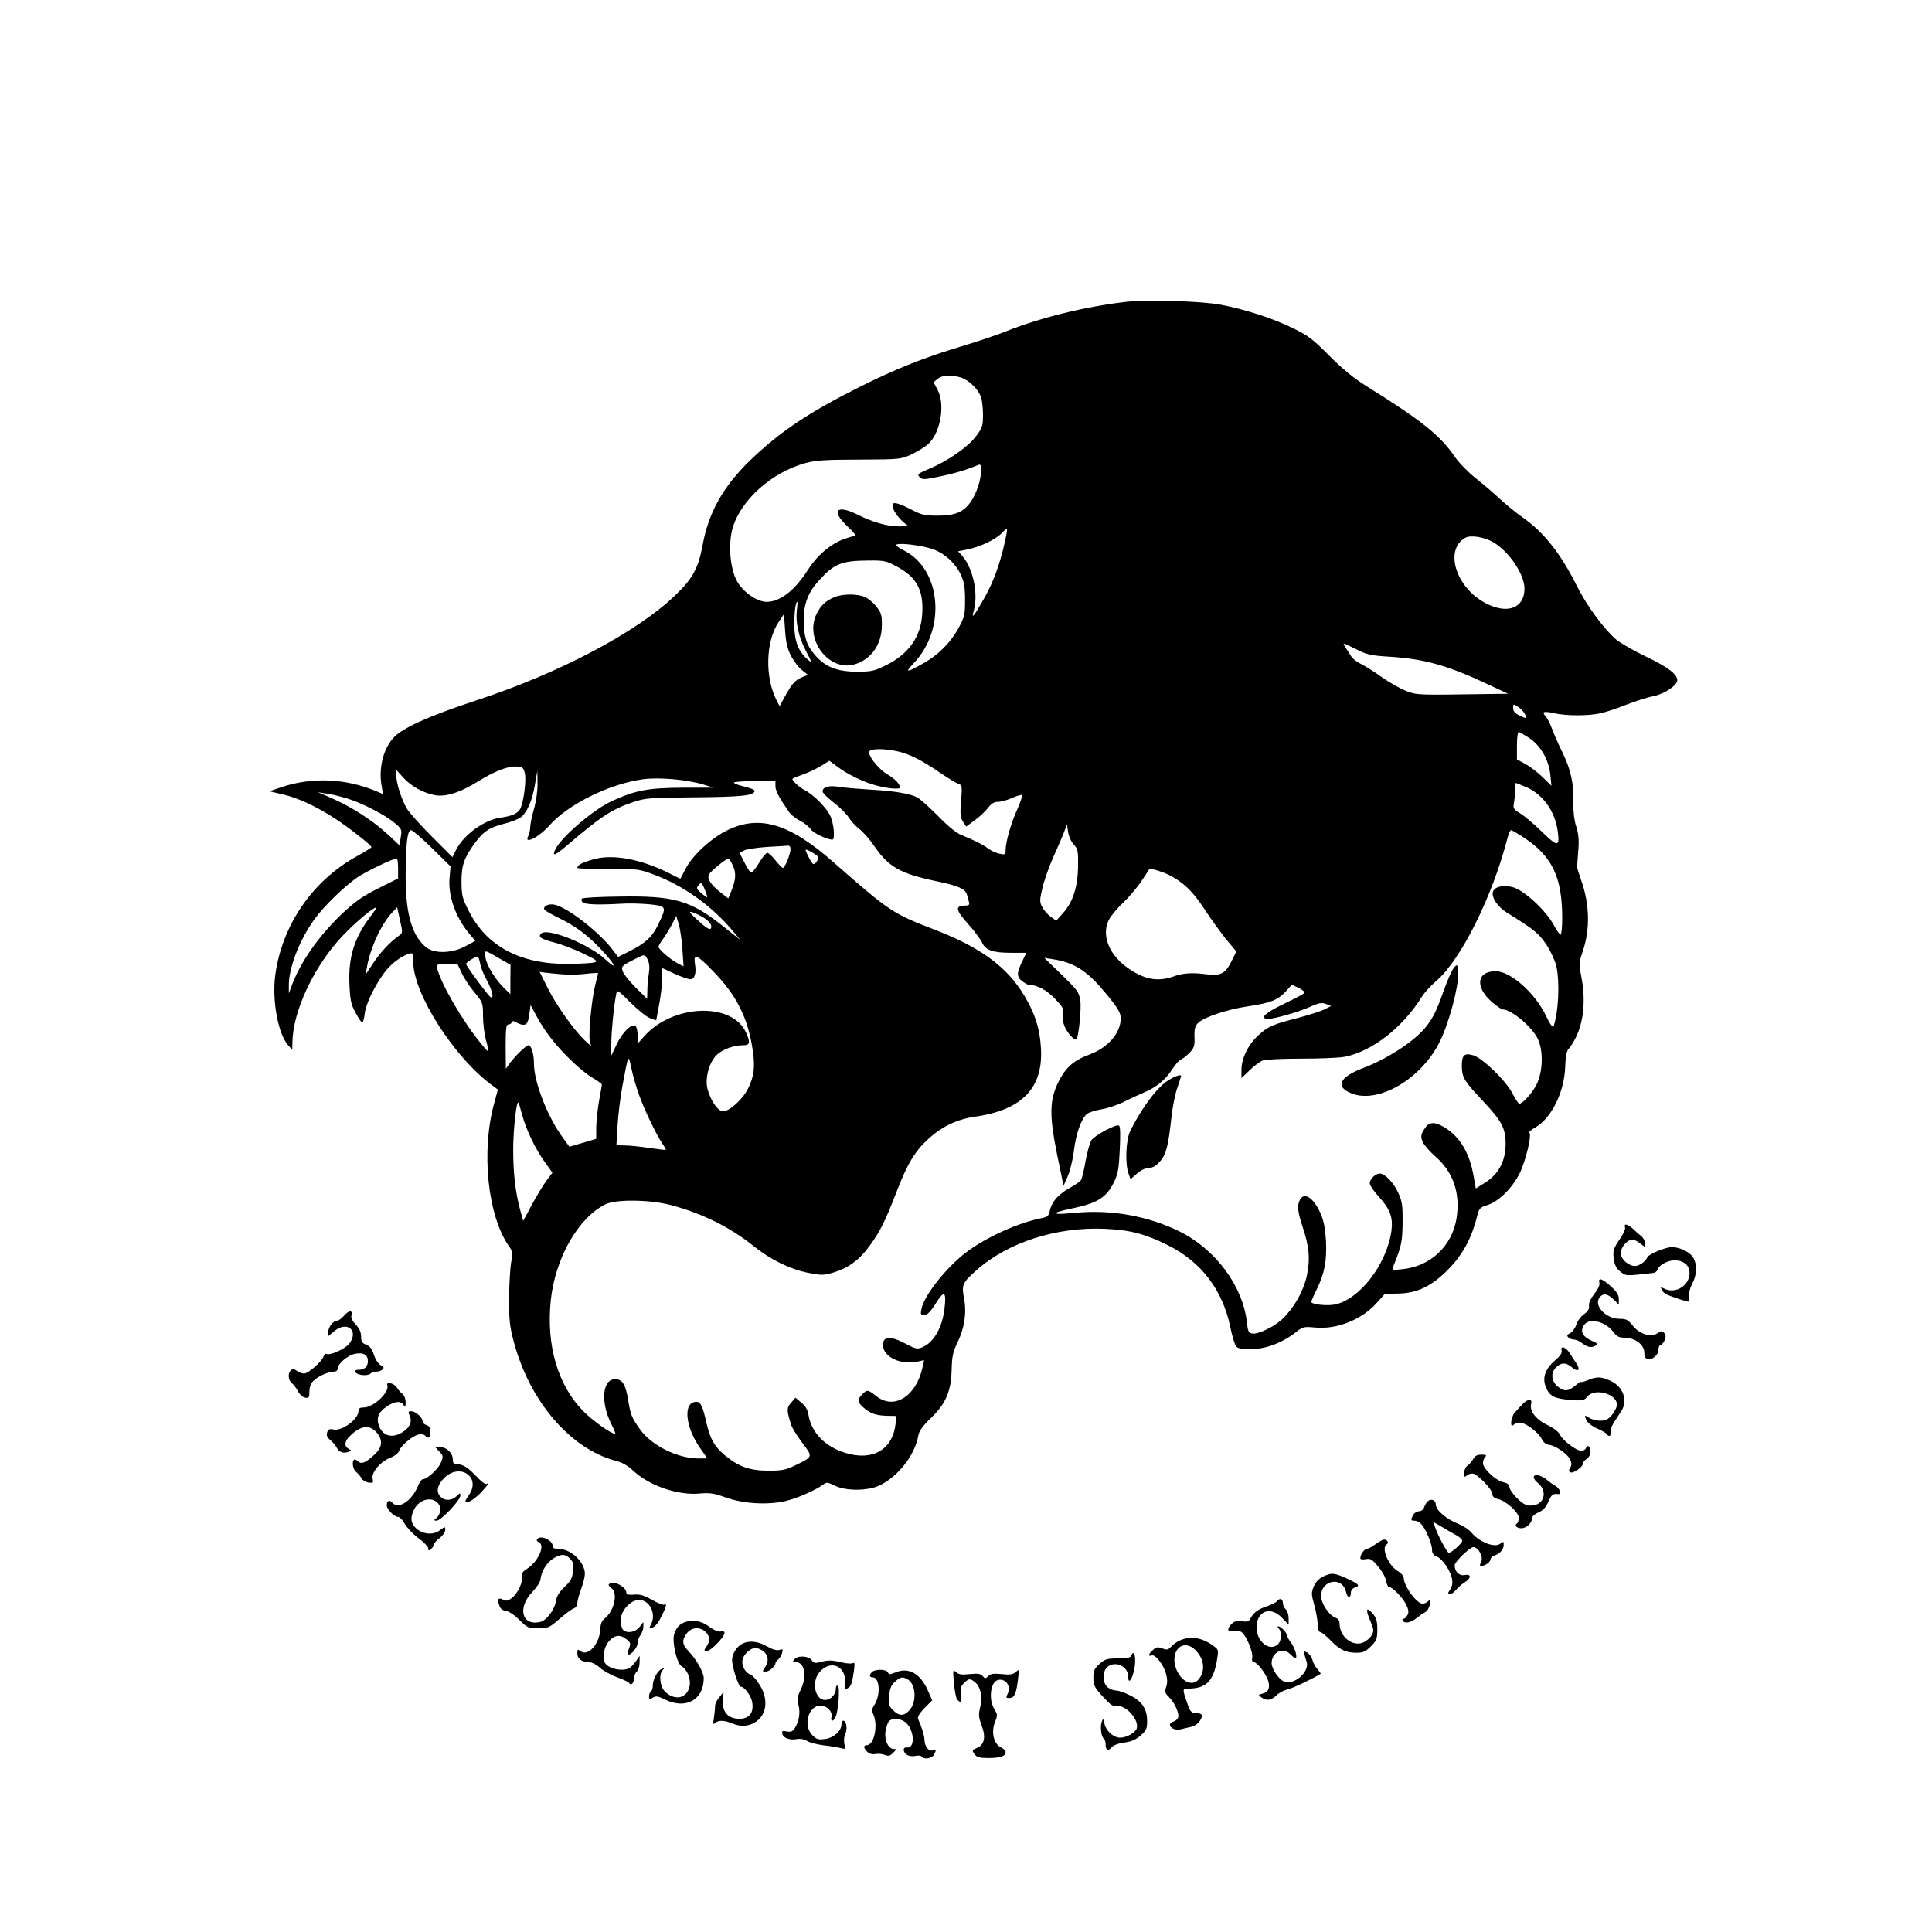 <?xml version="1.0" standalone="no"?>
<!DOCTYPE svg PUBLIC "-//W3C//DTD SVG 20010904//EN"
 "http://www.w3.org/TR/2001/REC-SVG-20010904/DTD/svg10.dtd">
<svg version="1.0" xmlns="http://www.w3.org/2000/svg"
 width="1024pt" height="1024pt" viewBox="0 0 1024 1024"
 preserveAspectRatio="xMidYMid meet">
<g transform="translate(0,1024) scale(0.1,-0.1)"
fill="#000000" stroke="none">
<path d="M5967 8640 c-214 -25 -448 -82 -632 -155 -49 -20 -157 -56 -240 -81
-196 -59 -345 -118 -535 -213 -274 -137 -426 -239 -583 -390 -144 -139 -221
-276 -253 -450 -23 -124 -52 -177 -148 -269 -200 -192 -612 -410 -1045 -552
-261 -86 -401 -149 -448 -203 -53 -61 -77 -161 -60 -254 l7 -42 -37 16 c-162
67 -335 75 -498 22 l-67 -23 69 -16 c83 -19 177 -63 275 -126 70 -45 197 -144
197 -154 0 -3 -34 -24 -77 -48 -236 -130 -397 -365 -433 -630 -18 -131 15
-311 66 -369 l24 -28 1 40 c2 167 116 408 268 567 68 71 159 148 176 148 3 0
-10 -21 -30 -47 -86 -113 -118 -215 -112 -358 4 -87 8 -108 33 -153 15 -29 31
-52 35 -52 4 0 10 21 13 46 5 51 50 144 102 216 35 48 90 90 133 103 21 6 22
3 22 -42 1 -171 218 -510 422 -658 l27 -20 -18 -66 c-73 -258 -37 -606 79
-768 18 -26 19 -35 9 -82 -5 -30 -10 -115 -11 -189 0 -117 3 -149 26 -235 85
-315 300 -565 541 -628 32 -8 64 -26 90 -51 85 -80 237 -133 354 -122 54 5 76
1 135 -20 93 -34 224 -42 319 -20 63 15 159 57 201 88 16 13 24 12 60 -6 57
-29 173 -29 236 0 97 45 187 159 206 259 5 31 21 53 69 100 79 76 107 143 109
260 2 64 7 91 29 135 39 80 51 159 37 236 -14 75 -10 84 65 151 166 148 424
231 680 220 136 -6 215 -27 335 -87 178 -89 290 -237 331 -434 10 -49 24 -96
32 -104 9 -9 35 -14 73 -13 83 0 170 33 245 92 34 27 41 28 97 23 115 -12 248
40 328 129 l44 49 73 2 c94 2 167 35 248 113 86 82 137 172 169 300 9 38 15
44 51 55 61 18 132 88 173 168 32 65 66 204 52 217 -3 4 11 16 31 27 86 49
155 188 159 324 1 46 7 79 16 90 74 89 100 231 69 387 -12 65 -12 74 7 130 41
120 38 254 -9 384 -11 31 -20 61 -20 66 0 6 3 44 6 85 5 56 2 89 -11 130 -11
35 -16 82 -15 128 3 99 -13 172 -59 267 -22 44 -46 100 -55 125 -9 24 -23 52
-32 62 -23 26 -13 30 43 18 64 -15 186 -15 249 0 28 6 88 26 135 45 47 18 111
39 143 45 59 12 127 57 127 85 0 31 -49 69 -164 124 -67 32 -140 74 -161 92
-67 59 -155 179 -207 283 -86 172 -175 285 -288 364 -36 25 -92 71 -125 102
-33 31 -91 80 -128 109 -37 30 -85 79 -106 110 -77 112 -174 191 -463 371 -74
46 -131 93 -203 165 -87 88 -112 107 -195 147 -105 51 -249 98 -380 123 -101
19 -390 28 -503 15z m-877 -400 c41 -11 94 -61 109 -103 6 -16 11 -58 11 -94
0 -59 -3 -70 -36 -114 -41 -56 -148 -131 -247 -173 -62 -26 -67 -30 -53 -45
15 -14 24 -14 104 3 77 15 152 38 205 61 14 6 17 2 17 -27 0 -50 -24 -124 -55
-168 -38 -54 -82 -73 -176 -73 -66 0 -86 5 -131 28 -76 40 -108 48 -108 27 0
-22 28 -64 60 -91 l25 -20 -51 -1 c-60 0 -138 22 -216 61 -115 58 -146 23 -55
-62 28 -27 47 -49 40 -49 -7 0 -37 -9 -67 -20 -67 -26 -136 -85 -183 -159 -69
-109 -147 -170 -218 -171 -53 0 -127 52 -159 110 -37 68 -47 196 -23 281 44
150 208 296 387 345 52 14 107 18 285 18 215 1 221 2 275 27 30 14 69 38 87
53 67 57 95 211 52 291 l-21 39 22 18 c25 20 67 23 120 8z m235 -876 c-26
-117 -63 -217 -111 -299 -55 -97 -67 -110 -52 -59 24 90 -6 227 -64 290 l-20
22 54 11 c67 14 147 53 178 86 13 14 25 23 27 21 2 -2 -3 -35 -12 -72z m2590
2 c84 -50 165 -170 165 -246 0 -102 -88 -137 -202 -79 -160 81 -225 283 -113
348 29 17 101 5 150 -23z m-2967 -38 c63 -24 117 -74 146 -137 16 -35 21 -66
21 -131 0 -78 -3 -90 -34 -148 -43 -78 -107 -143 -186 -187 -92 -52 -101 -52
-53 -1 175 182 147 500 -52 599 -29 14 -45 28 -38 31 23 10 142 -6 196 -26z
m-196 -90 c107 -57 144 -126 136 -253 -8 -121 -71 -210 -190 -270 -65 -32 -78
-35 -157 -35 -105 0 -169 26 -222 89 -44 50 -59 98 -59 183 0 89 23 149 83
214 78 86 118 102 256 103 86 1 98 -1 153 -31z m-529 -237 c-7 -59 11 -139 46
-206 37 -71 37 -73 6 -45 -45 41 -65 95 -65 180 0 68 7 120 16 120 2 0 0 -22
-3 -49z m-30 -238 c15 -28 40 -62 58 -75 l31 -25 -30 -12 c-38 -16 -54 -34
-91 -101 l-29 -53 -16 31 c-63 123 -58 314 12 417 l27 40 6 -85 c4 -64 12 -98
32 -137z m3001 33 c51 -26 75 -31 175 -37 185 -12 309 -47 530 -152 l94 -44
-149 -2 c-333 -5 -336 -5 -394 18 -30 12 -86 44 -125 71 -38 28 -88 59 -110
70 -22 10 -46 29 -54 42 -8 13 -21 34 -30 47 -17 27 -18 27 63 -13z m886 -337
c16 -28 12 -30 -25 -12 -25 12 -35 23 -35 40 0 23 1 23 25 7 14 -9 30 -25 35
-35z m26 -131 c61 -42 103 -116 111 -195 l6 -58 -48 47 c-27 26 -68 57 -92 70
l-43 23 0 72 c0 40 4 73 9 73 5 0 30 -15 57 -32z m-3354 -69 c66 -14 130 -46
231 -115 43 -29 87 -56 98 -59 18 -6 19 -13 13 -90 -6 -70 -4 -89 10 -110 l17
-26 45 33 c24 17 56 47 70 65 18 24 33 33 53 33 16 0 50 9 76 21 25 11 49 18
52 15 3 -3 -8 -37 -25 -75 -34 -75 -62 -174 -62 -216 0 -25 -2 -26 -32 -20
-18 4 -44 15 -58 26 -26 20 -75 45 -146 74 -26 10 -74 50 -124 102 -46 46 -95
90 -109 97 -39 20 -122 34 -251 41 -63 4 -137 10 -165 15 -53 8 -85 -1 -85
-25 0 -8 27 -34 59 -59 33 -25 69 -61 80 -80 12 -19 37 -46 56 -60 19 -15 53
-53 75 -85 77 -115 140 -151 330 -191 121 -25 156 -41 165 -72 4 -13 9 -31 11
-40 4 -14 -1 -18 -24 -18 -51 0 -46 -25 17 -95 32 -35 66 -80 75 -99 20 -43
56 -56 158 -56 l78 0 -18 -37 c-34 -68 -35 -89 -6 -112 15 -12 32 -21 38 -21
43 0 93 -27 137 -73 42 -44 49 -56 43 -79 -3 -16 -1 -43 6 -61 10 -34 55 -85
65 -76 12 13 27 160 21 204 -7 47 -14 56 -99 139 l-92 89 45 -7 c119 -18 188
-65 294 -197 53 -65 66 -88 66 -116 0 -79 -67 -156 -168 -193 -81 -30 -125
-69 -162 -144 -48 -97 -49 -177 -7 -386 l34 -165 22 50 c12 27 27 88 33 135
10 89 38 168 68 195 9 8 44 20 76 25 32 5 86 23 119 39 33 17 81 39 107 50 67
28 113 66 150 122 17 27 39 51 48 54 9 3 29 19 45 35 24 26 28 36 26 84 -1 44
3 59 20 75 33 31 154 71 262 87 121 18 159 33 202 79 l32 36 36 -17 c20 -10
34 -21 30 -27 -3 -5 -52 -31 -109 -58 -100 -48 -132 -79 -81 -79 33 0 158 36
222 64 45 21 61 23 83 15 l27 -11 -35 -18 c-19 -9 -82 -30 -140 -45 -136 -35
-159 -45 -210 -92 -53 -47 -90 -122 -90 -183 l0 -44 43 41 c23 23 54 46 69 52
15 6 108 10 205 10 98 0 202 4 231 10 146 29 308 156 410 321 12 19 45 56 75
81 132 115 297 447 377 757 6 23 14 42 19 42 4 0 34 -17 67 -39 151 -99 204
-210 204 -428 0 -45 -4 -84 -8 -87 -4 -2 -20 20 -36 50 -41 77 -159 187 -219
202 -51 13 -93 3 -104 -24 -10 -28 24 -80 72 -110 147 -91 170 -110 212 -172
23 -36 46 -86 52 -113 19 -88 11 -247 -15 -319 -4 -9 -19 12 -41 58 -56 117
-184 232 -262 234 -105 3 -116 -84 -21 -165 24 -20 48 -37 54 -37 46 0 155
-91 186 -155 31 -63 28 -175 -6 -243 -23 -46 -74 -102 -92 -102 -4 0 -20 25
-36 55 -35 68 -157 186 -208 202 -48 14 -61 0 -60 -63 2 -56 13 -74 113 -181
99 -105 119 -143 119 -226 0 -90 -37 -160 -107 -204 l-51 -32 -12 67 c-21 122
-74 210 -156 258 -54 32 -83 28 -107 -14 -17 -28 -17 -37 -7 -63 7 -17 37 -51
65 -76 97 -83 136 -196 115 -330 -24 -148 -138 -255 -287 -270 -53 -6 -56 -5
-49 13 44 109 49 132 50 234 1 90 -2 112 -23 158 -24 54 -71 102 -98 102 -23
0 -53 -30 -53 -51 0 -11 22 -43 49 -73 59 -65 75 -109 66 -179 -25 -180 -172
-369 -305 -392 -44 -7 -120 2 -120 15 0 4 13 34 29 66 42 86 54 153 49 258 -4
64 -12 106 -27 141 -38 86 -87 120 -111 76 -16 -30 -12 -64 14 -143 36 -107
41 -174 22 -262 -18 -80 -65 -164 -127 -225 -40 -40 -129 -84 -161 -79 -20 3
-24 11 -29 58 -21 193 -165 388 -359 484 -166 81 -358 116 -550 98 -90 -8
-109 -8 -99 2 3 3 47 14 99 25 118 26 164 56 202 131 24 48 28 71 33 176 4 80
3 124 -4 128 -15 10 -128 -51 -147 -78 -8 -14 -22 -64 -31 -113 -8 -48 -19
-93 -25 -100 -5 -7 -34 -26 -63 -42 -58 -33 -92 -73 -101 -120 -5 -24 -13 -31
-38 -36 -130 -26 -294 -100 -403 -181 -105 -79 -225 -229 -239 -302 -6 -28 -4
-32 15 -32 15 0 33 17 61 62 45 72 57 64 46 -29 -12 -100 -57 -179 -118 -204
-27 -11 -35 -9 -92 21 -75 40 -116 38 -116 -8 0 -65 94 -109 187 -88 l31 7 -9
-41 c-34 -152 -151 -224 -244 -150 -45 35 -49 36 -75 10 -26 -26 -25 -42 3
-67 37 -34 68 -45 125 -47 l54 -1 -5 -40 c-15 -138 -121 -200 -265 -156 -109
33 -182 108 -197 203 -4 25 -16 46 -37 63 l-32 27 -23 -27 c-24 -27 -24 -38
-1 -113 5 -19 33 -63 60 -99 58 -76 59 -73 -42 -122 -46 -22 -68 -26 -140 -26
-97 1 -154 21 -226 80 -57 47 -80 88 -99 171 -21 92 -31 114 -54 114 -71 0
-61 -129 19 -244 l39 -56 -48 0 c-110 0 -248 69 -308 153 -45 63 -51 78 -63
153 -14 87 -31 114 -70 114 -67 0 -78 -122 -21 -235 15 -30 25 -55 22 -55 -22
0 -121 71 -170 121 -135 138 -196 348 -172 585 23 224 145 439 290 511 56 28
239 25 351 -5 166 -45 312 -118 435 -217 90 -72 190 -121 287 -141 71 -14 82
-14 134 1 78 23 137 65 191 139 58 79 83 129 145 289 57 149 98 217 171 283
71 64 152 102 242 115 253 35 366 153 352 367 -6 102 -31 179 -88 275 -90 151
-231 255 -469 347 -229 88 -243 97 -540 358 -236 208 -394 255 -566 171 -85
-42 -183 -132 -220 -203 l-28 -54 -58 29 c-151 76 -301 104 -404 74 -59 -17
-84 -30 -84 -45 0 -4 73 -7 163 -6 158 1 164 0 244 -30 155 -58 305 -165 414
-295 l43 -51 -87 69 c-176 141 -262 166 -554 161 -105 -1 -195 -6 -199 -11 -4
-4 -2 -13 4 -19 12 -12 77 -15 202 -8 41 3 110 1 153 -3 90 -10 91 -12 48
-102 -32 -69 -68 -103 -155 -147 l-60 -30 -25 33 c-69 94 -241 229 -312 244
-31 7 -64 -9 -53 -27 3 -5 37 -24 75 -43 88 -43 150 -88 220 -162 77 -80 98
-123 30 -60 -87 82 -310 172 -343 139 -18 -18 -1 -29 72 -48 36 -9 103 -35
150 -57 74 -36 81 -42 60 -48 -14 -4 -75 -7 -136 -8 -256 -2 -434 92 -529 280
-34 65 -38 83 -39 149 -1 92 13 132 69 209 48 66 78 85 164 107 31 8 66 22 78
30 34 22 64 89 78 174 l13 75 1 -65 c1 -38 -7 -96 -19 -138 -11 -39 -20 -83
-20 -98 0 -14 -5 -34 -10 -45 -26 -48 57 -7 113 57 99 112 321 221 497 244 87
11 231 -2 317 -28 l55 -17 -163 0 c-183 -1 -249 -13 -374 -70 -96 -43 -265
-187 -300 -254 -22 -44 -5 -38 65 22 174 149 235 189 350 227 59 20 88 22 325
24 251 2 315 10 315 35 0 5 -25 15 -55 22 -30 7 -55 16 -55 21 0 4 50 8 110 8
l110 0 0 -27 c0 -25 22 -65 75 -141 9 -12 34 -31 55 -42 22 -11 47 -31 56 -44
13 -21 87 -56 116 -56 15 0 8 84 -11 125 -19 43 -90 114 -137 138 -30 15 -71
55 -63 60 2 2 27 12 54 22 28 9 71 30 96 45 l45 28 40 -30 c57 -43 142 -84
211 -102 61 -16 123 -21 123 -10 0 18 -25 45 -64 68 -55 32 -116 114 -95 127
19 12 78 11 141 -2z m-1970 -119 c8 -38 -6 -145 -23 -184 -13 -27 -43 -41
-107 -50 -86 -12 -193 -90 -234 -169 l-20 -40 -109 109 c-60 60 -120 127 -133
149 -28 47 -56 136 -56 177 l0 28 37 -41 c42 -47 109 -83 170 -94 58 -9 131
14 223 71 90 56 163 85 210 81 30 -2 35 -6 42 -37z m5310 -73 c87 -39 150
-128 164 -231 12 -86 1 -87 -84 -4 -42 41 -94 85 -115 97 -35 21 -38 27 -33
54 3 16 6 47 6 68 0 22 2 39 5 39 2 0 28 -11 57 -23z m-6252 -59 c81 -25 203
-88 253 -131 36 -30 38 -34 31 -75 l-7 -42 -51 48 c-91 85 -205 158 -325 209
l-56 24 45 -7 c25 -3 74 -15 110 -26z m3851 -244 c22 -24 24 -33 23 -117 -2
-110 -28 -190 -81 -248 l-35 -39 -29 21 c-16 11 -36 34 -45 51 -14 27 -14 37
0 97 8 37 33 110 56 162 23 52 50 113 59 137 l16 43 6 -40 c3 -23 16 -52 30
-67z m-3401 -20 l98 -96 -5 -58 c-9 -96 29 -207 102 -296 l34 -41 -52 -28
c-67 -37 -160 -41 -204 -9 -77 57 -113 176 -113 375 0 171 9 249 28 249 8 0
59 -43 112 -96z m1900 -4 c0 -26 -30 -100 -40 -100 -5 0 -23 18 -40 40 -17 22
-37 40 -43 40 -7 0 -27 -25 -45 -55 -18 -31 -38 -53 -43 -49 -5 3 -21 27 -34
54 l-25 49 23 13 c12 7 67 15 122 19 55 3 106 6 113 7 6 1 12 -7 12 -18z m145
-40 c7 -11 -11 -40 -24 -40 -7 0 -41 64 -41 76 0 7 58 -25 65 -36z m-2225 -63
l0 -53 -104 -52 c-84 -42 -122 -69 -191 -133 -126 -120 -223 -258 -270 -386
l-14 -38 0 40 c-2 91 55 240 133 349 49 69 159 177 232 227 43 29 187 99 207
99 4 0 7 -24 7 -53z m1775 14 c18 -41 15 -75 -11 -139 l-14 -34 -41 32 c-54
43 -73 74 -61 96 9 17 91 83 103 84 3 0 14 -18 24 -39z m2310 -48 c77 -39 127
-87 189 -182 35 -54 88 -126 116 -161 l53 -63 -27 -54 c-31 -63 -58 -77 -130
-67 -74 10 -126 7 -175 -11 -88 -31 -160 -16 -251 50 -95 70 -133 172 -92 251
11 21 47 64 79 94 32 30 76 83 97 116 l40 61 35 -9 c20 -6 50 -17 66 -25z
m-2459 -79 c8 -20 14 -38 12 -39 -2 -2 -16 8 -31 21 -24 20 -27 27 -17 39 17
21 19 20 36 -21z m-1621 -243 c-45 -31 -100 -89 -137 -146 l-40 -60 7 40 c18
102 76 227 133 288 l27 28 15 -68 c15 -66 15 -68 -5 -82z m1618 93 c22 -15 37
-32 37 -44 0 -26 -19 -17 -80 40 -38 35 -41 40 -20 35 14 -4 42 -18 63 -31z
m-116 -168 l6 -88 -31 16 c-39 20 -102 75 -102 88 0 5 11 24 24 41 13 18 34
52 47 77 l23 45 14 -45 c7 -25 16 -85 19 -134z m-970 -46 l59 -34 -1 -78 0
-77 -33 32 c-47 46 -92 119 -99 162 -7 43 -8 43 74 -5z m786 -7 c9 -19 11 -42
6 -73 -4 -25 -8 -65 -8 -90 l-1 -44 -60 59 c-32 32 -64 71 -69 86 -9 26 -7 29
47 57 72 37 69 37 85 5z m-888 -20 c3 -21 20 -62 36 -90 28 -51 39 -100 19
-88 -13 8 -130 166 -130 176 0 8 48 38 61 39 4 0 10 -17 14 -37z m1231 -37
c128 -129 190 -254 214 -426 13 -88 6 -138 -26 -201 -27 -55 -98 -119 -131
-119 -28 0 -66 55 -83 118 -15 57 9 144 50 182 31 29 90 50 139 50 35 0 39 12
17 63 -70 168 -391 157 -544 -18 l-32 -36 0 38 c0 21 -4 44 -9 52 -16 24 -70
-25 -102 -93 l-29 -61 0 65 c0 62 14 203 26 261 5 25 7 24 77 -46 40 -39 86
-77 104 -82 l31 -11 16 86 c9 48 16 110 16 139 l0 52 65 -30 c35 -16 73 -29
84 -29 23 0 33 32 24 83 -8 55 11 48 93 -37z m-1329 -13 c12 -27 43 -73 68
-103 44 -53 45 -57 45 -125 0 -38 7 -95 15 -125 21 -77 20 -78 -28 -18 -95
115 -212 318 -230 396 -5 21 -2 22 51 22 l57 0 22 -47z m533 -7 c36 -3 93 -2
128 3 34 4 62 5 62 3 0 -2 -7 -30 -15 -61 -19 -74 -37 -263 -29 -298 l7 -28
-33 30 c-55 52 -150 184 -196 276 l-44 88 28 -4 c15 -2 56 -6 92 -9z m-58
-341 c61 -79 162 -175 221 -209 26 -15 47 -31 47 -34 0 -4 -7 -43 -15 -87 -8
-44 -14 -107 -15 -140 l0 -61 -71 -21 -71 -21 -34 47 c-82 111 -154 296 -154
394 0 50 -14 97 -29 97 -12 0 -70 -56 -99 -95 l-21 -30 -1 118 c0 94 3 117 14
117 8 0 16 5 18 11 3 9 9 9 25 0 46 -24 61 -15 68 40 l7 52 32 -59 c17 -33 52
-87 78 -119z m464 -295 c28 -81 94 -217 126 -263 11 -16 19 -30 17 -31 -2 -2
-42 3 -89 10 -47 7 -105 13 -129 13 l-44 1 6 103 c3 56 15 152 26 212 32 170
31 170 47 95 7 -36 25 -99 40 -140z m-619 -107 c20 -78 72 -186 121 -253 l40
-55 -34 -46 c-18 -25 -53 -83 -77 -128 l-44 -82 -16 58 c-25 93 -37 194 -37
318 0 106 17 261 27 251 3 -2 11 -30 20 -63z"/>
<path d="M4420 7074 c-45 -20 -68 -41 -91 -86 -68 -134 63 -310 201 -269 88
26 144 106 144 207 1 52 -3 66 -28 98 -16 21 -44 44 -62 52 -43 18 -120 17
-164 -2z"/>
<path d="M7707 5112 c-10 -11 -34 -63 -53 -117 -40 -113 -57 -147 -95 -196
-59 -76 -205 -171 -337 -221 -124 -47 -147 -99 -57 -134 144 -55 371 80 467
277 49 100 100 292 96 360 -3 50 -3 51 -21 31z"/>
<path d="M6195 4516 c-60 -36 -141 -143 -205 -271 -22 -46 -28 -170 -9 -224
l11 -31 34 30 c21 18 46 30 63 30 20 0 38 10 59 34 33 38 44 80 61 236 6 52
19 122 31 154 11 33 20 61 20 63 0 10 -30 0 -65 -21z"/>
<path d="M8613 3735 c4 -8 -10 -37 -30 -66 -31 -46 -35 -57 -30 -98 4 -33 12
-52 33 -69 26 -22 33 -24 93 -18 37 4 74 8 84 9 9 1 20 9 23 19 7 23 54 48 89
48 61 0 93 -41 75 -96 -18 -53 -83 -79 -131 -53 -18 9 -19 8 -10 -9 10 -19 25
-26 102 -51 47 -15 46 -15 41 17 -2 17 5 45 17 68 24 44 27 97 8 134 -15 31
-71 60 -116 60 -33 0 -123 -37 -130 -54 -9 -22 -43 -46 -65 -46 -35 0 -76 37
-76 69 0 30 36 71 62 71 8 0 27 -9 42 -21 l26 -20 0 20 c0 12 -9 29 -21 39
-11 9 -32 27 -45 40 -28 25 -49 29 -41 7z"/>
<path d="M8477 3441 c3 -13 -7 -34 -27 -59 -20 -26 -30 -48 -28 -63 2 -17 -5
-30 -26 -44 -16 -11 -35 -36 -41 -55 -6 -19 -21 -40 -33 -46 -16 -8 -19 -13
-10 -22 7 -7 21 -12 31 -12 10 0 30 -9 44 -20 28 -22 50 -25 72 -11 11 7 6 13
-21 24 -49 21 -65 50 -43 83 27 42 114 21 158 -38 16 -22 29 -28 57 -28 55 0
105 -37 105 -78 0 -21 5 -32 17 -35 25 -7 58 21 58 49 0 13 5 24 10 24 6 0 15
11 22 25 8 18 8 28 -1 39 -11 14 -16 13 -37 -1 -35 -23 -95 -4 -131 42 -24 30
-34 35 -68 35 -78 0 -144 77 -103 118 19 19 39 14 70 -15 l28 -27 0 29 c0 21
-11 39 -42 67 -46 42 -69 49 -61 19z"/>
<path d="M1822 3265 c-12 -14 -28 -25 -35 -25 -21 0 -47 -34 -47 -59 l0 -23
31 26 c69 58 134 3 79 -67 -22 -27 -102 -63 -119 -53 -5 3 -12 -2 -16 -13 -8
-27 -81 -91 -103 -91 -10 0 -27 6 -38 14 -13 10 -23 11 -31 4 -19 -15 -16 -55
5 -70 9 -7 24 -27 32 -43 9 -17 25 -31 38 -33 19 -3 22 1 22 32 0 23 8 44 21
57 24 24 79 49 109 49 12 0 20 7 20 16 0 26 54 72 94 79 42 8 66 -6 66 -39 0
-29 -18 -46 -48 -46 -36 0 -21 -24 18 -28 18 -2 37 1 43 7 6 6 20 11 32 11 12
0 26 5 33 12 9 9 6 14 -10 22 -12 6 -28 30 -36 55 -10 31 -22 47 -41 54 -22 8
-27 16 -27 43 0 23 -9 43 -28 63 -19 20 -27 36 -23 50 7 29 -14 27 -41 -4z"/>
<path d="M8277 3081 c3 -12 -8 -29 -37 -53 -51 -45 -67 -92 -46 -142 19 -46
47 -60 131 -66 64 -5 72 -3 88 18 39 47 157 15 157 -43 0 -13 -12 -37 -26 -54
-20 -24 -34 -31 -63 -31 -20 0 -47 7 -59 16 -24 17 -27 13 -11 -18 6 -11 30
-29 54 -39 24 -11 47 -24 50 -29 11 -18 27 -11 22 9 -4 18 3 32 55 110 38 56
12 131 -55 162 -51 23 -74 24 -121 4 -20 -8 -36 -13 -36 -9 0 3 -14 -6 -31
-20 -38 -32 -60 -33 -95 -3 -31 27 -35 68 -10 96 28 30 54 32 86 5 35 -30 50
-15 23 23 -10 14 -23 35 -30 46 -20 36 -54 49 -46 18z"/>
<path d="M2053 2898 c13 -37 -73 -118 -126 -118 -20 0 -27 -5 -27 -19 0 -42
-85 -106 -130 -98 -24 5 -30 2 -36 -15 -5 -16 0 -27 17 -41 12 -10 28 -28 34
-40 11 -24 36 -32 63 -22 16 6 16 7 0 16 -26 14 -22 42 10 71 58 55 105 58
142 11 30 -38 25 -74 -12 -110 -49 -46 -73 -56 -91 -38 -8 8 -17 11 -21 8 -12
-13 -5 -52 12 -65 9 -7 22 -22 28 -33 6 -11 23 -21 38 -23 24 -3 26 -1 21 21
-8 32 40 89 94 111 22 8 42 24 46 35 8 27 69 79 101 87 14 4 30 2 37 -5 19
-19 27 -13 27 20 0 22 -5 32 -20 36 -11 3 -20 12 -20 19 0 21 -37 54 -60 54
-17 0 -18 -3 -8 -25 14 -32 -1 -64 -42 -88 -52 -31 -99 -18 -120 32 -17 43 -6
74 38 105 44 30 77 33 91 9 9 -15 10 -13 11 14 0 19 -7 37 -17 45 -10 7 -23
22 -29 33 -13 23 -59 35 -51 13z"/>
<path d="M8070 2798 c-12 -13 -30 -32 -40 -43 -22 -23 -29 -88 -8 -67 7 7 22
12 33 12 30 0 98 -51 116 -86 9 -19 23 -30 39 -32 35 -4 99 -48 112 -78 9 -19
9 -30 0 -44 -9 -14 -8 -19 3 -24 16 -6 65 30 65 47 0 7 9 18 20 25 11 7 20 23
20 36 0 29 -15 42 -24 21 -3 -8 -14 -15 -24 -15 -27 0 -100 56 -114 86 -7 15
-33 35 -66 51 -60 28 -96 74 -87 111 4 15 1 22 -10 22 -8 0 -24 -10 -35 -22z"/>
<path d="M2329 2546 c21 -22 21 -26 8 -58 -15 -35 -73 -88 -95 -88 -7 0 -19
-17 -27 -37 -33 -79 -104 -125 -135 -88 -15 18 -30 11 -30 -14 0 -21 40 -61
61 -61 8 0 23 -16 34 -36 11 -20 43 -54 72 -76 29 -21 53 -46 53 -55 0 -13 3
-13 15 -3 8 7 15 18 15 24 0 7 14 22 30 34 17 13 30 32 30 43 0 19 -1 19 -29
-2 -36 -27 -92 -21 -127 12 -28 26 -30 58 -9 99 31 60 107 72 135 20 11 -21
-1 -57 -24 -72 -7 -5 -3 -8 8 -8 23 0 126 108 126 133 0 15 -2 15 -20 -3 -24
-24 -63 -26 -84 -4 -26 25 -19 63 18 100 83 83 197 6 132 -89 -24 -36 -25 -37
-5 -37 11 0 40 21 65 46 43 46 54 62 33 49 -6 -4 -29 13 -52 38 -46 49 -75 67
-106 67 -16 0 -21 6 -21 25 0 33 -33 65 -67 65 l-26 0 22 -24z"/>
<path d="M7809 2508 c-7 -13 -20 -29 -31 -36 -10 -7 -18 -25 -18 -40 0 -20 3
-23 12 -14 7 7 21 12 32 12 25 0 106 -84 106 -109 0 -13 9 -21 29 -26 42 -9
111 -71 111 -100 0 -13 -5 -27 -10 -30 -16 -10 -1 -25 24 -25 26 0 56 28 56
53 0 10 15 23 34 31 24 10 39 26 52 55 17 40 24 45 52 42 20 -3 10 30 -13 43
-11 6 -33 21 -48 34 -52 41 -96 24 -46 -18 56 -46 32 -120 -38 -120 -25 0 -42
9 -73 40 -22 22 -40 48 -40 59 0 13 -10 20 -32 25 -40 8 -108 72 -108 101 0
12 5 26 12 33 9 9 5 12 -20 12 -22 0 -35 -6 -43 -22z"/>
<path d="M7563 2278 c-6 -7 -13 -21 -16 -30 -4 -10 -15 -18 -26 -18 -11 0 -25
-9 -31 -19 -14 -27 -13 -31 8 -31 11 0 26 -8 35 -18 24 -26 57 -103 57 -135 0
-20 7 -30 25 -37 29 -11 72 -73 81 -118 4 -22 1 -40 -10 -57 -14 -21 -14 -25
-2 -25 8 0 23 10 33 23 10 12 30 30 46 40 36 23 36 46 0 39 -29 -6 -53 18 -53
52 0 18 81 96 99 96 28 -1 55 -53 41 -80 -8 -14 -8 -20 0 -20 21 0 50 21 50
35 0 7 9 17 20 20 29 9 50 33 50 57 0 18 -2 19 -17 7 -29 -25 -110 6 -154 58
-13 16 -44 36 -69 46 -63 24 -120 73 -120 103 0 26 -30 34 -47 12z m159 -177
c16 -9 28 -21 28 -28 0 -12 -56 -63 -71 -63 -9 0 -61 97 -74 139 l-7 24 48
-28 c27 -16 61 -36 76 -44z"/>
<path d="M2846 2081 c-3 -5 1 -11 9 -15 37 -14 -1 -102 -62 -141 -23 -14 -30
-26 -27 -40 7 -29 -21 -89 -52 -114 -21 -16 -30 -18 -46 -10 -26 14 -34 4 -22
-29 6 -19 17 -28 36 -30 15 -2 45 -22 71 -48 42 -42 47 -44 100 -44 53 0 59 3
113 50 31 27 65 52 75 55 11 4 19 16 19 28 0 12 9 46 20 75 11 29 20 65 20 80
0 62 -73 132 -137 132 -22 0 -33 5 -33 14 0 34 -68 63 -84 37z m175 -102 c18
-18 20 -30 16 -67 -4 -38 -13 -53 -45 -83 -27 -26 -41 -48 -45 -74 -7 -46 -50
-103 -82 -111 -99 -25 -125 74 -43 159 22 23 42 53 43 67 4 41 33 89 68 110
41 25 62 25 88 -1z"/>
<path d="M7290 2055 c-19 -14 -40 -25 -47 -25 -12 0 -33 -30 -33 -49 0 -6 12
-8 28 -5 25 5 34 0 65 -37 20 -23 40 -57 43 -76 3 -18 10 -33 14 -33 18 0 72
-55 91 -91 15 -30 17 -44 9 -59 -6 -11 -15 -20 -21 -20 -6 0 -7 -4 -4 -10 10
-17 42 -11 72 13 15 12 37 27 48 33 11 6 21 24 23 40 3 23 1 27 -9 17 -7 -7
-20 -13 -29 -13 -31 0 -100 94 -100 137 0 10 -14 26 -30 35 -52 30 -91 124
-60 143 13 8 3 25 -14 25 -7 0 -27 -11 -46 -25z"/>
<path d="M7011 1883 c-21 -10 -39 -30 -48 -52 -13 -31 -13 -41 2 -95 10 -34
18 -80 19 -103 0 -26 6 -43 13 -43 7 0 32 -20 56 -45 50 -51 81 -65 139 -65
32 0 47 7 74 34 30 30 34 40 34 89 0 45 -5 62 -24 84 -34 40 -40 25 -14 -36
20 -47 21 -55 8 -78 -8 -15 -29 -32 -46 -39 -56 -23 -124 32 -124 100 0 16 -7
27 -20 31 -29 9 -68 61 -76 100 -18 96 110 130 131 35 7 -32 25 -32 25 0 0 10
9 22 20 25 31 10 24 18 -40 48 -68 31 -83 33 -129 10z"/>
<path d="M3227 1843 c-4 -3 2 -12 13 -20 37 -26 16 -121 -35 -161 -15 -12 -22
-29 -23 -54 -3 -82 -67 -152 -107 -118 -13 10 -15 8 -15 -13 0 -29 24 -47 63
-47 14 0 39 -13 55 -28 17 -16 58 -39 91 -51 33 -12 63 -26 66 -32 10 -15 25
0 25 25 0 13 7 29 15 36 8 7 15 29 15 48 l0 36 -16 -24 c-10 -14 -24 -31 -32
-37 -30 -25 -113 -11 -134 21 -17 25 -8 85 18 115 30 36 61 40 95 12 22 -17
23 -22 12 -50 -6 -17 -7 -31 -2 -31 17 0 49 40 49 63 0 12 7 31 15 41 8 11 15
31 15 44 l0 25 -21 -27 c-22 -28 -66 -35 -87 -14 -7 7 -12 30 -12 51 0 50 52
107 97 107 57 0 93 -74 63 -131 -6 -10 -9 -19 -6 -19 21 0 41 20 61 61 26 51
32 74 15 64 -5 -3 -34 8 -65 26 -43 24 -64 30 -95 27 -28 -2 -40 0 -40 9 0 34
-71 69 -93 46z"/>
<path d="M6770 1755 c-6 -8 -28 -19 -48 -26 -50 -16 -76 -34 -92 -63 -10 -21
-18 -23 -46 -19 -25 4 -40 1 -54 -12 -28 -26 -26 -47 4 -39 13 3 33 1 44 -5
25 -13 65 -107 59 -137 -3 -15 1 -24 9 -24 16 0 59 -54 74 -94 14 -38 4 -65
-27 -72 -25 -7 -25 -8 -8 -20 28 -20 53 -17 80 10 13 13 39 27 57 31 25 5 132
55 177 83 3 1 -5 12 -16 25 -11 12 -23 34 -27 49 -3 15 -16 32 -27 39 -19 9
-20 8 -15 -10 3 -12 8 -30 12 -41 15 -53 -70 -125 -121 -102 -29 13 -65 67
-65 97 0 57 59 87 97 49 13 -13 26 -24 28 -24 14 0 1 51 -20 80 -14 19 -25 39
-25 45 0 13 -32 45 -45 45 -5 0 -4 -5 3 -12 17 -17 15 -64 -4 -82 -43 -43
-114 12 -114 88 0 88 75 116 136 50 l34 -35 0 34 c0 19 -7 40 -15 47 -8 7 -15
21 -15 31 0 24 -15 32 -30 14z"/>
<path d="M3624 1640 c-31 -12 -54 -49 -54 -86 0 -56 23 -135 42 -145 29 -16
51 -67 43 -105 -12 -66 -79 -81 -131 -29 -27 27 -33 92 -11 114 10 10 8 11 -6
5 -22 -8 -47 -55 -47 -88 0 -14 -4 -28 -10 -31 -5 -3 -10 -15 -10 -26 0 -17 3
-18 20 -7 16 10 27 9 65 -10 110 -54 205 -1 205 113 0 32 -40 102 -82 145 -33
34 -35 58 -7 94 25 32 70 35 99 6 24 -24 25 -48 4 -78 -14 -20 -14 -22 4 -22
20 0 92 74 92 95 0 8 -7 11 -20 8 -12 -3 -35 6 -62 26 -43 32 -90 39 -134 21z"/>
<path d="M6255 1546 c-16 -7 -38 -22 -48 -34 -16 -17 -22 -18 -47 -9 -24 9
-32 8 -49 -8 -24 -21 -28 -37 -7 -29 19 7 63 -49 76 -97 8 -28 8 -50 1 -70 -9
-25 -7 -32 15 -54 31 -31 56 -88 48 -109 -3 -8 -14 -18 -25 -21 -41 -13 -5
-51 38 -41 16 4 40 10 56 13 28 5 57 36 57 60 0 8 -12 13 -29 13 -25 0 -31 6
-45 43 -30 85 -30 87 1 87 94 0 133 38 152 144 10 58 10 62 -12 78 -61 48
-124 59 -182 34z m85 -56 c44 -47 49 -109 12 -152 -32 -38 -91 -11 -117 54
-39 99 37 171 105 98z"/>
<path d="M3931 1526 c-28 -16 -50 -52 -51 -84 0 -36 34 -142 46 -142 20 0 55
-47 61 -83 9 -55 -16 -87 -68 -87 -59 0 -92 36 -87 96 l3 46 -22 -27 c-13 -14
-23 -36 -23 -48 0 -12 -3 -40 -6 -62 -6 -33 -4 -38 7 -27 18 16 49 15 94 -4
51 -21 105 -11 141 27 41 43 41 116 -1 181 -16 26 -38 50 -48 53 -28 10 -49
49 -41 79 9 36 51 68 78 60 53 -16 70 -59 40 -102 -14 -20 -14 -22 4 -22 19 0
52 29 52 45 0 4 6 13 14 19 8 6 17 22 21 34 6 21 4 23 -14 17 -15 -4 -36 2
-66 19 -48 28 -97 33 -134 12z"/>
<path d="M5996 1465 c-4 -11 -22 -15 -71 -15 -57 0 -68 -3 -97 -29 -28 -25
-33 -36 -33 -74 0 -40 6 -51 50 -99 40 -44 55 -54 75 -51 47 8 119 -73 105
-118 -8 -23 -54 -49 -88 -49 -35 0 -74 35 -83 73 -6 30 -7 31 -15 9 -9 -24 -2
-79 12 -88 5 -3 9 -16 9 -29 0 -32 13 -38 32 -16 9 11 36 21 67 25 37 5 61 15
86 37 31 27 35 37 35 78 0 64 -28 105 -92 136 -28 14 -61 25 -73 25 -11 0 -31
7 -43 16 -28 20 -31 83 -4 107 41 38 112 6 112 -50 0 -50 27 -4 35 59 6 53 -6
87 -19 53z"/>
<path d="M4210 1445 c-10 -12 -9 -15 8 -15 48 0 61 -76 24 -150 -16 -33 -18
-48 -10 -76 11 -40 3 -88 -19 -123 -12 -18 -21 -22 -43 -18 -24 5 -27 3 -23
-14 6 -22 41 -34 80 -26 15 3 37 -2 50 -10 13 -9 53 -19 91 -24 37 -4 78 -11
91 -15 22 -6 23 -5 16 24 -3 18 -1 40 5 52 13 24 6 70 -10 70 -6 0 -10 -9 -10
-19 0 -35 -41 -72 -87 -78 -35 -5 -45 -2 -67 20 -51 51 -22 157 43 157 34 0
65 -32 58 -60 -6 -25 9 -27 21 -2 15 28 25 159 13 167 -7 4 -11 -4 -11 -18 0
-28 -28 -57 -57 -57 -52 0 -73 92 -32 144 58 74 148 36 137 -57 -3 -31 -2 -34
13 -26 20 10 25 24 35 93 5 38 4 47 -6 41 -7 -4 -37 -2 -67 6 -42 10 -65 10
-96 2 -37 -10 -43 -9 -55 8 -16 23 -74 26 -92 4z"/>
<path d="M4622 1378 c-16 -16 -15 -28 3 -28 38 0 44 -95 8 -149 -12 -18 -13
-29 -4 -48 26 -58 4 -163 -35 -163 -19 0 -18 -15 3 -35 10 -10 26 -15 42 -12
14 3 36 1 50 -4 20 -8 29 -6 45 11 18 17 18 20 3 20 -28 0 -50 45 -44 91 3 22
11 46 17 54 19 23 68 18 95 -9 43 -43 44 -136 1 -128 -9 2 -16 -4 -16 -11 0
-24 28 -40 60 -34 16 4 32 2 35 -3 11 -17 54 -11 65 9 14 27 13 31 -6 24 -21
-8 -44 21 -44 56 -1 23 -13 62 -34 111 -4 10 8 30 34 57 l41 41 -24 54 c-39
88 -102 123 -170 94 -31 -12 -36 -12 -41 0 -7 17 -67 19 -84 2z m187 -38 c46
-24 52 -122 10 -166 -29 -31 -54 -30 -86 2 -22 22 -25 32 -20 77 3 39 11 56
31 74 30 26 39 27 65 13z"/>
<path d="M5056 1319 c4 -41 11 -80 17 -86 18 -24 27 -13 21 26 -5 31 -2 43 15
60 26 26 33 26 60 4 27 -22 40 -77 28 -123 -12 -49 -11 -59 7 -109 22 -58 13
-99 -25 -115 -27 -11 -28 -14 -14 -33 12 -17 25 -21 77 -21 63 1 88 10 88 33
0 6 -11 17 -24 23 -38 17 -54 80 -33 133 15 38 15 42 -4 72 -29 49 -20 137 16
151 42 16 78 -31 55 -73 -9 -18 -8 -21 9 -21 27 0 37 22 46 95 7 59 7 60 -11
43 -15 -13 -31 -16 -75 -11 -43 4 -59 2 -71 -11 -15 -14 -17 -14 -29 0 -11 13
-25 15 -68 11 -43 -5 -60 -2 -73 10 -18 16 -18 13 -12 -58z"/>
</g>
</svg>
